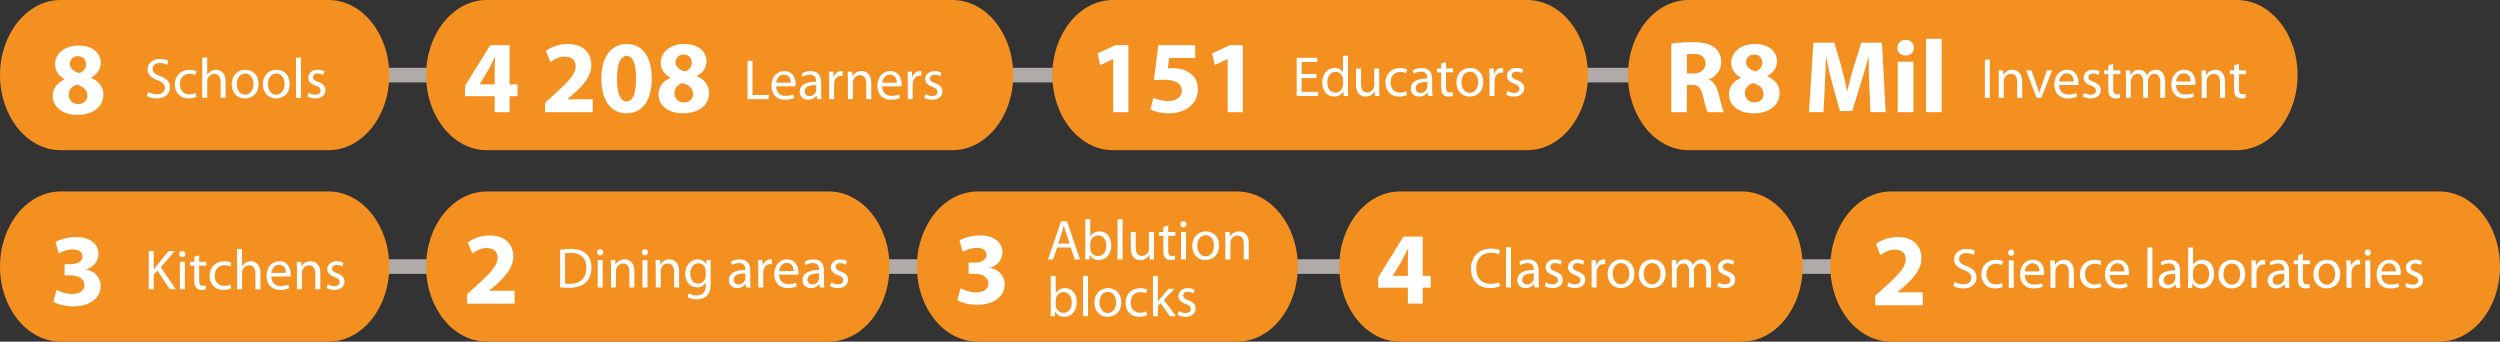 <!-- Generator: Adobe Illustrator 25.0.1, SVG Export Plug-In  -->
<svg version="1.1" xmlns="http://www.w3.org/2000/svg" xmlns:xlink="http://www.w3.org/1999/xlink" x="0px" y="0px"
	 width="484.874px" height="66.265px" viewBox="0 0 484.874 66.265"
	 style="overflow:visible;enable-background:new 0 0 484.874 66.265;" xml:space="preserve">
<rect x="0" y="0" width="484.874" height="66.265" fill="#333333" stroke="none"/>
<style type="text/css">
	.st0{fill:none;stroke:#B0AAA8;stroke-width:2.835;}
	.st1{clip-path:url(#SVGID_10_);fill:#F39020;}
	.st2{fill:#FFFFFF;}
	.st3{clip-path:url(#SVGID_11_);fill:#F39020;}
	.st4{clip-path:url(#SVGID_12_);fill:#F39020;}
	.st5{clip-path:url(#SVGID_13_);fill:#F39020;}
	.st6{clip-path:url(#SVGID_14_);fill:#F39020;}
	.st7{clip-path:url(#SVGID_15_);fill:#F39020;}
	.st8{clip-path:url(#SVGID_16_);fill:#F39020;}
	.st9{clip-path:url(#SVGID_17_);fill:#F39020;}
	.st10{clip-path:url(#SVGID_18_);fill:#F39020;}
	.st11{clip-path:url(#SVGID_20_);fill:#F39020;}
	.st12{clip-path:url(#SVGID_22_);fill:#F39020;}
	.st13{clip-path:url(#SVGID_24_);fill:#F39020;}
	.st14{clip-path:url(#SVGID_26_);fill:#F39020;}
	.st15{clip-path:url(#SVGID_28_);fill:#F39020;}
	.st16{clip-path:url(#SVGID_30_);fill:#F39020;}
	.st17{clip-path:url(#SVGID_32_);fill:#F39020;}
	.st18{clip-path:url(#SVGID_34_);fill:#F39020;}
	.st19{clip-path:url(#SVGID_36_);fill:#F39020;}
</style>
<defs>
</defs>
<line class="st0" x1="7.937" y1="51.699" x2="362.835" y2="51.699"/>
<g>
	<defs>
		<rect id="SVGID_9_" width="484.874" height="66.265"/>
	</defs>
	<clipPath id="SVGID_10_">
		<use xlink:href="#SVGID_9_"  style="overflow:visible;"/>
	</clipPath>
	<path class="st1" d="M63.705,66.265H11.789C5.279,66.265,0,59.744,0,51.699c0-8.044,5.279-14.565,11.789-14.565h51.916
		c6.511,0,11.79,6.521,11.79,14.565C75.495,59.744,70.216,66.265,63.705,66.265"/>
</g>
<g>
	<path class="st2" d="M10.969,56.216c0.54,0.3,1.78,0.8,3.021,0.8c1.581,0,2.38-0.76,2.38-1.72c0-1.301-1.28-1.881-2.601-1.881
		h-1.24v-2.181h1.181c1.02,0,2.3-0.399,2.3-1.5c0-0.78-0.62-1.36-1.92-1.36c-1.06,0-2.181,0.46-2.701,0.78l-0.62-2.2
		c0.78-0.501,2.321-0.98,4.021-0.98c2.761,0,4.301,1.46,4.301,3.24c0,1.381-0.78,2.48-2.38,3.021v0.04
		c1.56,0.28,2.82,1.461,2.82,3.181c0,2.281-2.02,3.961-5.321,3.961c-1.681,0-3.101-0.439-3.861-0.899L10.969,56.216z"/>
</g>
<g>
	<path class="st2" d="M28.85,48.692h0.958v3.575h0.033c0.198-0.286,0.396-0.55,0.583-0.792l2.267-2.783h1.188l-2.684,3.146
		l2.893,4.269h-1.133l-2.442-3.642l-0.704,0.814v2.827H28.85V48.692z"/>
	<path class="st2" d="M35.967,49.286c0.011,0.33-0.231,0.595-0.616,0.595c-0.341,0-0.583-0.265-0.583-0.595
		c0-0.341,0.253-0.604,0.605-0.604C35.736,48.682,35.967,48.945,35.967,49.286z M34.889,56.107v-5.325h0.968v5.325H34.889z"/>
	<path class="st2" d="M38.629,49.507v1.275h1.386v0.737h-1.386v2.872c0,0.66,0.187,1.034,0.726,1.034
		c0.264,0,0.418-0.022,0.561-0.066l0.044,0.726c-0.187,0.077-0.484,0.144-0.858,0.144c-0.451,0-0.814-0.154-1.045-0.418
		c-0.275-0.286-0.374-0.759-0.374-1.387v-2.904h-0.825v-0.737h0.825v-0.979L38.629,49.507z"/>
	<path class="st2" d="M44.845,55.909c-0.253,0.132-0.814,0.319-1.529,0.319c-1.606,0-2.651-1.101-2.651-2.729
		c0-1.64,1.122-2.827,2.86-2.827c0.572,0,1.078,0.143,1.342,0.274l-0.22,0.748c-0.231-0.132-0.594-0.253-1.122-0.253
		c-1.221,0-1.881,0.902-1.881,2.014c0,1.232,0.792,1.991,1.849,1.991c0.55,0,0.913-0.143,1.188-0.264L44.845,55.909z"/>
	<path class="st2" d="M45.977,48.296h0.968v3.323h0.022c0.154-0.275,0.396-0.518,0.693-0.683c0.286-0.165,0.627-0.274,0.99-0.274
		c0.715,0,1.859,0.439,1.859,2.276v3.169h-0.968v-3.059c0-0.858-0.319-1.584-1.232-1.584c-0.627,0-1.122,0.44-1.298,0.968
		c-0.055,0.132-0.066,0.275-0.066,0.462v3.213h-0.968V48.296z"/>
	<path class="st2" d="M52.621,53.621c0.022,1.31,0.858,1.849,1.826,1.849c0.693,0,1.111-0.121,1.474-0.275l0.165,0.693
		c-0.341,0.153-0.924,0.341-1.771,0.341c-1.64,0-2.619-1.089-2.619-2.695s0.946-2.871,2.498-2.871c1.738,0,2.2,1.528,2.2,2.508
		c0,0.198-0.022,0.353-0.033,0.451H52.621z M55.459,52.928c0.011-0.616-0.253-1.573-1.342-1.573c-0.979,0-1.408,0.902-1.485,1.573
		H55.459z"/>
	<path class="st2" d="M57.593,52.224c0-0.55-0.011-1.001-0.044-1.441h0.858l0.055,0.881h0.022c0.264-0.507,0.88-1.001,1.76-1.001
		c0.737,0,1.881,0.439,1.881,2.266v3.18h-0.968v-3.069c0-0.858-0.319-1.573-1.232-1.573c-0.638,0-1.133,0.451-1.298,0.99
		c-0.044,0.121-0.066,0.286-0.066,0.451v3.201h-0.968V52.224z"/>
	<path class="st2" d="M63.565,55.117c0.286,0.188,0.792,0.385,1.276,0.385c0.704,0,1.034-0.352,1.034-0.792
		c0-0.462-0.275-0.715-0.99-0.979c-0.957-0.342-1.408-0.869-1.408-1.508c0-0.857,0.693-1.562,1.837-1.562
		c0.539,0,1.012,0.153,1.309,0.329l-0.242,0.704c-0.209-0.132-0.594-0.308-1.089-0.308c-0.572,0-0.891,0.33-0.891,0.727
		c0,0.439,0.319,0.638,1.012,0.901c0.924,0.353,1.397,0.814,1.397,1.606c0,0.936-0.726,1.606-1.991,1.606
		c-0.583,0-1.122-0.154-1.496-0.374L63.565,55.117z"/>
</g>
<g>
	<defs>
		<rect id="SVGID_8_" width="484.874" height="66.265"/>
	</defs>
	<clipPath id="SVGID_11_">
		<use xlink:href="#SVGID_8_"  style="overflow:visible;"/>
	</clipPath>
	<path class="st3" d="M160.725,66.265H94.43c-6.511,0-11.79-6.521-11.79-14.566c0-8.044,5.279-14.565,11.79-14.565h66.295
		c6.511,0,11.79,6.521,11.79,14.565C172.515,59.744,167.236,66.265,160.725,66.265"/>
</g>
<g>
	<path class="st2" d="M90.587,58.889v-1.841l1.66-1.5c2.861-2.561,4.241-4.021,4.261-5.541c0-1.061-0.62-1.9-2.12-1.9
		c-1.121,0-2.101,0.56-2.781,1.061l-0.86-2.161c0.96-0.74,2.5-1.34,4.241-1.34c2.96,0,4.561,1.72,4.561,4.081
		c0,2.18-1.561,3.921-3.461,5.601l-1.2,1v0.04h4.921v2.501H90.587z"/>
</g>
<g>
	<path class="st2" d="M108.633,48.436c0.583-0.088,1.276-0.153,2.036-0.153c1.375,0,2.354,0.318,3.003,0.924
		c0.66,0.605,1.045,1.463,1.045,2.662c0,1.21-0.374,2.2-1.067,2.883c-0.693,0.693-1.837,1.067-3.279,1.067
		c-0.682,0-1.254-0.033-1.738-0.089V48.436z M109.591,54.994c0.242,0.044,0.594,0.055,0.968,0.055c2.046,0,3.158-1.145,3.158-3.146
		c0.011-1.749-0.979-2.86-3.003-2.86c-0.495,0-0.869,0.044-1.122,0.099V54.994z"/>
	<path class="st2" d="M117.004,48.932c0.011,0.33-0.231,0.595-0.616,0.595c-0.341,0-0.583-0.265-0.583-0.595
		c0-0.341,0.253-0.604,0.605-0.604C116.773,48.327,117.004,48.591,117.004,48.932z M115.926,55.753v-5.325h0.968v5.325H115.926z"/>
	<path class="st2" d="M118.5,51.869c0-0.55-0.011-1.001-0.044-1.441h0.858l0.055,0.881h0.022c0.264-0.507,0.88-1.001,1.76-1.001
		c0.737,0,1.881,0.439,1.881,2.266v3.18h-0.968v-3.069c0-0.858-0.319-1.573-1.232-1.573c-0.638,0-1.133,0.451-1.298,0.99
		c-0.044,0.121-0.066,0.286-0.066,0.451v3.201H118.5V51.869z"/>
	<path class="st2" d="M125.683,48.932c0.011,0.33-0.231,0.595-0.616,0.595c-0.341,0-0.583-0.265-0.583-0.595
		c0-0.341,0.253-0.604,0.605-0.604C125.452,48.327,125.683,48.591,125.683,48.932z M124.605,55.753v-5.325h0.968v5.325H124.605z"/>
	<path class="st2" d="M127.179,51.869c0-0.55-0.011-1.001-0.044-1.441h0.858l0.055,0.881h0.022c0.264-0.507,0.88-1.001,1.76-1.001
		c0.737,0,1.881,0.439,1.881,2.266v3.18h-0.968v-3.069c0-0.858-0.319-1.573-1.232-1.573c-0.638,0-1.133,0.451-1.298,0.99
		c-0.044,0.121-0.066,0.286-0.066,0.451v3.201h-0.968V51.869z"/>
	<path class="st2" d="M137.827,54.982c0,1.222-0.242,1.97-0.759,2.432c-0.517,0.484-1.266,0.639-1.937,0.639
		c-0.638,0-1.342-0.154-1.771-0.44l0.242-0.737c0.352,0.22,0.902,0.418,1.563,0.418c0.99,0,1.716-0.517,1.716-1.859V54.84h-0.022
		c-0.297,0.495-0.869,0.891-1.694,0.891c-1.32,0-2.267-1.122-2.267-2.596c0-1.805,1.177-2.827,2.398-2.827
		c0.924,0,1.43,0.483,1.661,0.924h0.022l0.044-0.804h0.847c-0.022,0.386-0.044,0.814-0.044,1.464V54.982z M136.87,52.529
		c0-0.165-0.011-0.308-0.055-0.439c-0.176-0.562-0.649-1.023-1.353-1.023c-0.924,0-1.584,0.781-1.584,2.013
		c0,1.046,0.528,1.915,1.573,1.915c0.594,0,1.133-0.374,1.342-0.99c0.055-0.165,0.077-0.353,0.077-0.518V52.529z"/>
	<path class="st2" d="M145.505,54.476c0,0.462,0.022,0.913,0.088,1.276h-0.88l-0.077-0.671h-0.033
		c-0.297,0.418-0.869,0.792-1.628,0.792c-1.078,0-1.628-0.759-1.628-1.529c0-1.287,1.144-1.991,3.201-1.98v-0.109
		c0-0.44-0.121-1.232-1.21-1.232c-0.495,0-1.012,0.154-1.386,0.396l-0.22-0.638c0.44-0.286,1.078-0.473,1.75-0.473
		c1.628,0,2.024,1.11,2.024,2.178V54.476z M144.57,53.035c-1.056-0.021-2.255,0.165-2.255,1.199c0,0.627,0.418,0.925,0.913,0.925
		c0.693,0,1.133-0.44,1.288-0.892c0.033-0.099,0.055-0.209,0.055-0.308V53.035z"/>
	<path class="st2" d="M147.067,52.09c0-0.628-0.011-1.167-0.044-1.662h0.847l0.033,1.046h0.044c0.242-0.716,0.825-1.166,1.474-1.166
		c0.11,0,0.188,0.011,0.275,0.032v0.913c-0.099-0.021-0.198-0.032-0.33-0.032c-0.682,0-1.166,0.517-1.298,1.243
		c-0.022,0.132-0.044,0.285-0.044,0.45v2.839h-0.957V52.09z"/>
	<path class="st2" d="M151.093,53.267c0.022,1.31,0.858,1.849,1.826,1.849c0.693,0,1.111-0.121,1.474-0.275l0.165,0.693
		c-0.341,0.153-0.924,0.341-1.771,0.341c-1.64,0-2.619-1.089-2.619-2.695s0.946-2.871,2.498-2.871c1.738,0,2.2,1.528,2.2,2.508
		c0,0.198-0.022,0.353-0.033,0.451H151.093z M153.931,52.573c0.011-0.616-0.253-1.573-1.342-1.573c-0.979,0-1.408,0.902-1.485,1.573
		H153.931z"/>
	<path class="st2" d="M159.805,54.476c0,0.462,0.022,0.913,0.088,1.276h-0.88l-0.077-0.671h-0.033
		c-0.297,0.418-0.869,0.792-1.628,0.792c-1.078,0-1.628-0.759-1.628-1.529c0-1.287,1.144-1.991,3.201-1.98v-0.109
		c0-0.44-0.121-1.232-1.21-1.232c-0.495,0-1.012,0.154-1.386,0.396l-0.22-0.638c0.44-0.286,1.078-0.473,1.75-0.473
		c1.628,0,2.024,1.11,2.024,2.178V54.476z M158.87,53.035c-1.056-0.021-2.255,0.165-2.255,1.199c0,0.627,0.418,0.925,0.913,0.925
		c0.693,0,1.133-0.44,1.288-0.892c0.033-0.099,0.055-0.209,0.055-0.308V53.035z"/>
	<path class="st2" d="M161.234,54.763c0.286,0.188,0.792,0.385,1.276,0.385c0.704,0,1.034-0.352,1.034-0.792
		c0-0.462-0.275-0.715-0.99-0.979c-0.957-0.342-1.408-0.869-1.408-1.508c0-0.857,0.693-1.562,1.837-1.562
		c0.539,0,1.012,0.153,1.309,0.329l-0.242,0.704c-0.209-0.132-0.594-0.308-1.089-0.308c-0.572,0-0.891,0.33-0.891,0.727
		c0,0.439,0.319,0.638,1.012,0.901c0.924,0.353,1.397,0.814,1.397,1.606c0,0.936-0.726,1.606-1.991,1.606
		c-0.583,0-1.122-0.154-1.496-0.374L161.234,54.763z"/>
</g>
<g>
	<defs>
		<rect id="SVGID_7_" width="484.874" height="66.265"/>
	</defs>
	<clipPath id="SVGID_12_">
		<use xlink:href="#SVGID_7_"  style="overflow:visible;"/>
	</clipPath>
	<path class="st4" d="M337.831,66.265h-66.295c-6.511,0-11.79-6.521-11.79-14.566c0-8.044,5.279-14.565,11.79-14.565h66.295
		c6.511,0,11.79,6.521,11.79,14.565C349.621,59.744,344.342,66.265,337.831,66.265"/>
</g>
<g>
	<path class="st2" d="M273.055,58.889v-3.101h-5.762v-1.98l4.901-7.922h3.741v7.622h1.54v2.28h-1.54v3.101H273.055z M273.055,53.508
		v-2.881c0-0.78,0.04-1.58,0.08-2.421h-0.061c-0.42,0.841-0.78,1.601-1.22,2.421l-1.721,2.841l-0.02,0.04H273.055z"/>
</g>
<g>
	<path class="st2" d="M290.922,55.511c-0.352,0.176-1.056,0.363-1.958,0.363c-2.091,0-3.664-1.331-3.664-3.763
		c0-2.321,1.573-3.895,3.873-3.895c0.924,0,1.507,0.198,1.76,0.33l-0.23,0.781c-0.363-0.176-0.881-0.309-1.496-0.309
		c-1.738,0-2.894,1.111-2.894,3.059c0,1.815,1.045,2.981,2.85,2.981c0.583,0,1.177-0.121,1.562-0.308L290.922,55.511z"/>
	<path class="st2" d="M292.087,47.941h0.969v7.812h-0.969V47.941z"/>
	<path class="st2" d="M298.423,54.476c0,0.462,0.022,0.913,0.089,1.276h-0.881l-0.077-0.671h-0.032
		c-0.298,0.418-0.869,0.792-1.629,0.792c-1.078,0-1.628-0.759-1.628-1.529c0-1.287,1.145-1.991,3.201-1.98v-0.109
		c0-0.44-0.121-1.232-1.21-1.232c-0.495,0-1.012,0.154-1.386,0.396l-0.221-0.638c0.44-0.286,1.078-0.473,1.75-0.473
		c1.628,0,2.023,1.11,2.023,2.178V54.476z M297.488,53.035c-1.057-0.021-2.256,0.165-2.256,1.199c0,0.627,0.419,0.925,0.913,0.925
		c0.693,0,1.134-0.44,1.288-0.892c0.032-0.099,0.055-0.209,0.055-0.308V53.035z"/>
	<path class="st2" d="M299.852,54.763c0.286,0.188,0.793,0.385,1.276,0.385c0.704,0,1.034-0.352,1.034-0.792
		c0-0.462-0.274-0.715-0.99-0.979c-0.957-0.342-1.408-0.869-1.408-1.508c0-0.857,0.693-1.562,1.838-1.562
		c0.539,0,1.012,0.153,1.309,0.329l-0.242,0.704c-0.209-0.132-0.594-0.308-1.089-0.308c-0.572,0-0.891,0.33-0.891,0.727
		c0,0.439,0.318,0.638,1.012,0.901c0.924,0.353,1.397,0.814,1.397,1.606c0,0.936-0.727,1.606-1.991,1.606
		c-0.583,0-1.122-0.154-1.496-0.374L299.852,54.763z"/>
	<path class="st2" d="M304.209,54.763c0.286,0.188,0.792,0.385,1.276,0.385c0.704,0,1.033-0.352,1.033-0.792
		c0-0.462-0.274-0.715-0.989-0.979c-0.957-0.342-1.408-0.869-1.408-1.508c0-0.857,0.693-1.562,1.837-1.562
		c0.539,0,1.012,0.153,1.31,0.329l-0.242,0.704c-0.209-0.132-0.595-0.308-1.089-0.308c-0.572,0-0.892,0.33-0.892,0.727
		c0,0.439,0.319,0.638,1.012,0.901c0.925,0.353,1.397,0.814,1.397,1.606c0,0.936-0.726,1.606-1.991,1.606
		c-0.583,0-1.122-0.154-1.496-0.374L304.209,54.763z"/>
	<path class="st2" d="M308.696,52.09c0-0.628-0.011-1.167-0.044-1.662h0.848l0.033,1.046h0.044c0.241-0.716,0.825-1.166,1.474-1.166
		c0.11,0,0.188,0.011,0.275,0.032v0.913c-0.1-0.021-0.198-0.032-0.33-0.032c-0.683,0-1.166,0.517-1.298,1.243
		c-0.022,0.132-0.044,0.285-0.044,0.45v2.839h-0.958V52.09z"/>
	<path class="st2" d="M317.003,53.047c0,1.969-1.364,2.827-2.651,2.827c-1.441,0-2.553-1.057-2.553-2.739
		c0-1.782,1.166-2.827,2.641-2.827C315.969,50.308,317.003,51.418,317.003,53.047z M312.778,53.101c0,1.166,0.671,2.046,1.617,2.046
		c0.924,0,1.617-0.869,1.617-2.068c0-0.901-0.451-2.046-1.596-2.046C313.273,51.033,312.778,52.09,312.778,53.101z"/>
	<path class="st2" d="M323.041,53.047c0,1.969-1.364,2.827-2.651,2.827c-1.441,0-2.553-1.057-2.553-2.739
		c0-1.782,1.166-2.827,2.641-2.827C322.007,50.308,323.041,51.418,323.041,53.047z M318.816,53.101c0,1.166,0.671,2.046,1.617,2.046
		c0.924,0,1.617-0.869,1.617-2.068c0-0.901-0.451-2.046-1.596-2.046C319.311,51.033,318.816,52.09,318.816,53.101z"/>
	<path class="st2" d="M324.261,51.869c0-0.55-0.011-1.001-0.044-1.441h0.848l0.044,0.858h0.033c0.297-0.506,0.792-0.979,1.672-0.979
		c0.727,0,1.276,0.439,1.507,1.066h0.022c0.165-0.297,0.374-0.527,0.594-0.692c0.319-0.242,0.671-0.374,1.178-0.374
		c0.704,0,1.749,0.462,1.749,2.31v3.136h-0.946v-3.015c0-1.022-0.374-1.639-1.155-1.639c-0.55,0-0.979,0.406-1.144,0.88
		c-0.044,0.132-0.077,0.308-0.077,0.484v3.289h-0.946v-3.19c0-0.847-0.374-1.463-1.111-1.463c-0.605,0-1.045,0.483-1.199,0.968
		c-0.055,0.143-0.077,0.308-0.077,0.473v3.213h-0.946V51.869z"/>
	<path class="st2" d="M333.303,54.763c0.286,0.188,0.792,0.385,1.276,0.385c0.704,0,1.034-0.352,1.034-0.792
		c0-0.462-0.275-0.715-0.99-0.979c-0.957-0.342-1.408-0.869-1.408-1.508c0-0.857,0.693-1.562,1.837-1.562
		c0.539,0,1.013,0.153,1.31,0.329l-0.242,0.704c-0.209-0.132-0.594-0.308-1.089-0.308c-0.572,0-0.892,0.33-0.892,0.727
		c0,0.439,0.319,0.638,1.013,0.901c0.924,0.353,1.397,0.814,1.397,1.606c0,0.936-0.727,1.606-1.992,1.606
		c-0.583,0-1.122-0.154-1.496-0.374L333.303,54.763z"/>
</g>
<g>
	<defs>
		<rect id="SVGID_6_" width="484.874" height="66.265"/>
	</defs>
	<clipPath id="SVGID_13_">
		<use xlink:href="#SVGID_6_"  style="overflow:visible;"/>
	</clipPath>
	<path class="st5" d="M239.918,66.265h-50.295c-6.511,0-11.79-6.521-11.79-14.566c0-8.044,5.279-14.565,11.79-14.565h50.295
		c6.511,0,11.79,6.521,11.79,14.565C251.708,59.744,246.429,66.265,239.918,66.265"/>
</g>
<g>
	<path class="st2" d="M186.3,55.908c0.54,0.3,1.78,0.8,3.021,0.8c1.581,0,2.38-0.76,2.38-1.72c0-1.301-1.28-1.881-2.601-1.881h-1.24
		v-2.181h1.181c1.02,0,2.3-0.399,2.3-1.5c0-0.78-0.62-1.36-1.92-1.36c-1.06,0-2.181,0.46-2.701,0.78l-0.62-2.2
		c0.78-0.501,2.321-0.98,4.021-0.98c2.761,0,4.301,1.46,4.301,3.24c0,1.381-0.78,2.48-2.38,3.021v0.04
		c1.56,0.28,2.82,1.461,2.82,3.181c0,2.281-2.02,3.961-5.321,3.961c-1.681,0-3.101-0.439-3.861-0.899L186.3,55.908z"/>
</g>
<g>
	<path class="st2" d="M205.026,47.992l-0.77,2.332h-0.99l2.52-7.415h1.155l2.53,7.415h-1.023l-0.792-2.332H205.026z M207.457,47.244
		l-0.726-2.135c-0.165-0.484-0.275-0.924-0.385-1.354h-0.022c-0.11,0.44-0.231,0.892-0.374,1.343l-0.726,2.146H207.457z"/>
	<path class="st2" d="M210.493,42.513h0.957v3.345h0.022c0.341-0.594,0.957-0.979,1.815-0.979c1.32,0,2.255,1.1,2.244,2.717
		c0,1.903-1.199,2.85-2.387,2.85c-0.77,0-1.386-0.297-1.782-1.001h-0.033l-0.044,0.88h-0.836c0.022-0.363,0.044-0.902,0.044-1.375
		V42.513z M211.45,48.189c0,0.121,0.022,0.242,0.044,0.353c0.187,0.671,0.748,1.133,1.452,1.133c1.012,0,1.617-0.825,1.617-2.046
		c0-1.067-0.55-1.98-1.584-1.98c-0.66,0-1.276,0.451-1.474,1.188c-0.022,0.109-0.055,0.242-0.055,0.396V48.189z"/>
	<path class="st2" d="M216.752,42.513h0.968v7.812h-0.968V42.513z"/>
	<path class="st2" d="M223.803,48.872c0,0.55,0.011,1.034,0.044,1.452h-0.858l-0.055-0.869h-0.022
		c-0.253,0.429-0.814,0.99-1.76,0.99c-0.836,0-1.837-0.462-1.837-2.332v-3.114h0.968v2.949c0,1.012,0.308,1.694,1.188,1.694
		c0.649,0,1.1-0.451,1.276-0.881c0.055-0.143,0.088-0.318,0.088-0.495v-3.268h0.968V48.872z"/>
	<path class="st2" d="M226.575,43.724v1.275h1.386v0.737h-1.386v2.872c0,0.66,0.187,1.034,0.726,1.034
		c0.264,0,0.418-0.022,0.561-0.066l0.044,0.726c-0.187,0.077-0.484,0.144-0.858,0.144c-0.451,0-0.814-0.154-1.045-0.418
		c-0.275-0.286-0.374-0.759-0.374-1.387v-2.904h-0.825v-0.737h0.825V44.02L226.575,43.724z"/>
	<path class="st2" d="M230.128,43.503c0.011,0.33-0.231,0.595-0.616,0.595c-0.341,0-0.583-0.265-0.583-0.595
		c0-0.341,0.253-0.604,0.605-0.604C229.897,42.898,230.128,43.162,230.128,43.503z M229.05,50.324v-5.325h0.968v5.325H229.05z"/>
	<path class="st2" d="M236.442,47.618c0,1.969-1.364,2.827-2.652,2.827c-1.441,0-2.552-1.057-2.552-2.739
		c0-1.782,1.166-2.827,2.641-2.827C235.408,44.879,236.442,45.989,236.442,47.618z M232.217,47.673c0,1.166,0.671,2.046,1.618,2.046
		c0.924,0,1.617-0.869,1.617-2.068c0-0.901-0.451-2.046-1.595-2.046C232.712,45.604,232.217,46.661,232.217,47.673z"/>
	<path class="st2" d="M237.663,46.44c0-0.55-0.012-1.001-0.044-1.441h0.857l0.056,0.881h0.021c0.265-0.507,0.88-1.001,1.761-1.001
		c0.736,0,1.881,0.439,1.881,2.266v3.18h-0.968v-3.069c0-0.858-0.319-1.573-1.232-1.573c-0.638,0-1.133,0.451-1.298,0.99
		c-0.044,0.121-0.066,0.286-0.066,0.451v3.201h-0.968V46.44z"/>
</g>
<g>
	<path class="st2" d="M203.794,53.513h0.957v3.345h0.022c0.341-0.594,0.957-0.979,1.815-0.979c1.32,0,2.255,1.1,2.244,2.717
		c0,1.903-1.199,2.85-2.387,2.85c-0.77,0-1.386-0.297-1.782-1.001h-0.033l-0.044,0.88h-0.836c0.022-0.363,0.044-0.902,0.044-1.375
		V53.513z M204.751,59.189c0,0.121,0.022,0.242,0.044,0.353c0.187,0.671,0.748,1.133,1.452,1.133c1.012,0,1.617-0.825,1.617-2.046
		c0-1.067-0.55-1.98-1.584-1.98c-0.66,0-1.276,0.451-1.474,1.188c-0.022,0.109-0.055,0.242-0.055,0.396V59.189z"/>
	<path class="st2" d="M210.053,53.513h0.968v7.812h-0.968V53.513z"/>
	<path class="st2" d="M217.467,58.618c0,1.969-1.364,2.827-2.651,2.827c-1.441,0-2.552-1.057-2.552-2.739
		c0-1.782,1.166-2.827,2.641-2.827C216.433,55.879,217.467,56.989,217.467,58.618z M213.243,58.673c0,1.166,0.671,2.046,1.618,2.046
		c0.924,0,1.617-0.869,1.617-2.068c0-0.901-0.451-2.046-1.595-2.046C213.738,56.604,213.243,57.661,213.243,58.673z"/>
	<path class="st2" d="M222.483,61.126c-0.253,0.132-0.814,0.319-1.529,0.319c-1.606,0-2.651-1.101-2.651-2.729
		c0-1.64,1.122-2.827,2.86-2.827c0.572,0,1.078,0.143,1.342,0.274l-0.22,0.748c-0.231-0.132-0.594-0.253-1.123-0.253
		c-1.221,0-1.881,0.902-1.881,2.014c0,1.232,0.792,1.991,1.849,1.991c0.55,0,0.913-0.143,1.188-0.264L222.483,61.126z"/>
	<path class="st2" d="M224.573,58.441h0.022c0.132-0.187,0.319-0.418,0.473-0.604l1.562-1.838h1.167l-2.058,2.189l2.343,3.136
		h-1.177l-1.837-2.553l-0.495,0.551v2.002h-0.957v-7.812h0.957V58.441z"/>
	<path class="st2" d="M228.642,60.334c0.286,0.188,0.792,0.385,1.276,0.385c0.704,0,1.034-0.352,1.034-0.792
		c0-0.462-0.275-0.715-0.99-0.979c-0.957-0.342-1.408-0.869-1.408-1.508c0-0.857,0.693-1.562,1.837-1.562
		c0.539,0,1.012,0.153,1.309,0.329l-0.242,0.704c-0.209-0.132-0.594-0.308-1.089-0.308c-0.572,0-0.891,0.33-0.891,0.727
		c0,0.439,0.319,0.638,1.012,0.901c0.924,0.353,1.397,0.814,1.397,1.606c0,0.936-0.726,1.606-1.991,1.606
		c-0.583,0-1.122-0.154-1.496-0.374L228.642,60.334z"/>
</g>
<line class="st0" x1="7.937" y1="14.566" x2="333.534" y2="14.566"/>
<g>
	<defs>
		<rect id="SVGID_5_" width="484.874" height="66.265"/>
	</defs>
	<clipPath id="SVGID_14_">
		<use xlink:href="#SVGID_5_"  style="overflow:visible;"/>
	</clipPath>
	<path class="st6" d="M63.705,29.131H11.789C5.279,29.131,0,22.61,0,14.565C0,6.521,5.279,0,11.789,0h51.916
		c6.511,0,11.79,6.521,11.79,14.565C75.495,22.61,70.216,29.131,63.705,29.131"/>
</g>
<g>
	<path class="st2" d="M15.25,8.84c3.041,0,4.301,1.76,4.301,3.341c0,1.12-0.6,2.22-1.9,2.86v0.06c1.28,0.48,2.401,1.561,2.401,3.221
		c0,2.361-1.98,3.961-5.001,3.961c-3.3,0-4.821-1.86-4.821-3.62c0-1.561,0.9-2.641,2.32-3.261v-0.04
		c-1.26-0.66-1.88-1.721-1.88-2.861c0-2.2,1.98-3.66,4.561-3.66H15.25z M15.17,20.182c1.061,0,1.78-0.699,1.78-1.62
		c0-1.14-0.86-1.82-2.04-2.141c-1,0.28-1.581,1.001-1.581,1.94c-0.02,0.94,0.7,1.82,1.82,1.82H15.17z M15.11,10.901
		c-1.04,0-1.56,0.7-1.56,1.5c0,0.88,0.78,1.44,1.82,1.761c0.7-0.2,1.32-0.841,1.32-1.641c0-0.82-0.46-1.62-1.561-1.62H15.11z"/>
</g>
<g>
	<path class="st2" d="M28.718,17.808c0.429,0.264,1.056,0.484,1.716,0.484c0.979,0,1.551-0.518,1.551-1.266
		c0-0.693-0.396-1.089-1.397-1.475c-1.21-0.429-1.958-1.056-1.958-2.101c0-1.155,0.957-2.014,2.398-2.014
		c0.759,0,1.309,0.176,1.639,0.363l-0.264,0.781c-0.242-0.133-0.737-0.353-1.408-0.353c-1.012,0-1.397,0.605-1.397,1.111
		c0,0.693,0.451,1.034,1.474,1.431c1.254,0.483,1.892,1.089,1.892,2.178c0,1.145-0.847,2.146-2.596,2.146
		c-0.715,0-1.497-0.22-1.893-0.484L28.718,17.808z"/>
	<path class="st2" d="M38.091,18.776c-0.253,0.132-0.814,0.319-1.529,0.319c-1.606,0-2.651-1.101-2.651-2.729
		c0-1.64,1.122-2.827,2.86-2.827c0.572,0,1.078,0.143,1.342,0.274l-0.22,0.748c-0.231-0.132-0.594-0.253-1.122-0.253
		c-1.221,0-1.881,0.902-1.881,2.014c0,1.232,0.792,1.991,1.849,1.991c0.55,0,0.913-0.143,1.188-0.264L38.091,18.776z"/>
	<path class="st2" d="M39.223,11.163h0.968v3.323h0.022c0.154-0.275,0.396-0.518,0.693-0.683c0.286-0.165,0.627-0.274,0.99-0.274
		c0.715,0,1.859,0.439,1.859,2.277v3.168h-0.968v-3.059c0-0.858-0.319-1.584-1.232-1.584c-0.627,0-1.122,0.44-1.298,0.968
		c-0.055,0.132-0.066,0.275-0.066,0.462v3.213h-0.968V11.163z"/>
	<path class="st2" d="M50.146,16.268c0,1.969-1.364,2.827-2.651,2.827c-1.441,0-2.552-1.057-2.552-2.739
		c0-1.782,1.167-2.827,2.641-2.827C49.113,13.529,50.146,14.639,50.146,16.268z M45.922,16.323c0,1.166,0.671,2.046,1.618,2.046
		c0.924,0,1.617-0.869,1.617-2.068c0-0.901-0.451-2.046-1.595-2.046C46.417,14.254,45.922,15.311,45.922,16.323z"/>
	<path class="st2" d="M56.185,16.268c0,1.969-1.364,2.827-2.651,2.827c-1.441,0-2.552-1.057-2.552-2.739
		c0-1.782,1.167-2.827,2.641-2.827C55.152,13.529,56.185,14.639,56.185,16.268z M51.961,16.323c0,1.166,0.671,2.046,1.618,2.046
		c0.924,0,1.617-0.869,1.617-2.068c0-0.901-0.451-2.046-1.595-2.046C52.456,14.254,51.961,15.311,51.961,16.323z"/>
	<path class="st2" d="M57.406,11.163h0.968v7.812h-0.968V11.163z"/>
	<path class="st2" d="M59.869,17.984c0.286,0.188,0.792,0.385,1.276,0.385c0.704,0,1.034-0.352,1.034-0.792
		c0-0.462-0.275-0.715-0.99-0.979c-0.957-0.342-1.408-0.869-1.408-1.508c0-0.857,0.693-1.562,1.837-1.562
		c0.539,0,1.012,0.153,1.309,0.329l-0.242,0.704c-0.209-0.132-0.594-0.308-1.089-0.308c-0.572,0-0.891,0.33-0.891,0.727
		c0,0.439,0.319,0.638,1.012,0.901c0.924,0.353,1.397,0.814,1.397,1.606c0,0.936-0.726,1.606-1.991,1.606
		c-0.583,0-1.122-0.154-1.496-0.374L59.869,17.984z"/>
</g>
<g>
	<defs>
		<rect id="SVGID_4_" width="484.874" height="66.265"/>
	</defs>
	<clipPath id="SVGID_15_">
		<use xlink:href="#SVGID_4_"  style="overflow:visible;"/>
	</clipPath>
	<path class="st7" d="M184.725,29.131H94.43c-6.511,0-11.79-6.521-11.79-14.566C82.64,6.521,87.919,0,94.43,0h90.295
		c6.511,0,11.79,6.521,11.79,14.565C196.515,22.61,191.236,29.131,184.725,29.131"/>
</g>
<g>
	<path class="st2" d="M95.948,21.755v-3.101h-5.761v-1.98l4.901-7.922h3.741v7.622h1.54v2.28h-1.54v3.101H95.948z M95.948,16.374
		v-2.881c0-0.78,0.04-1.58,0.08-2.421h-0.06c-0.42,0.841-0.78,1.601-1.22,2.421l-1.72,2.841l-0.02,0.04H95.948z"/>
	<path class="st2" d="M105.726,21.755v-1.841l1.66-1.5c2.861-2.561,4.241-4.021,4.261-5.541c0-1.061-0.62-1.9-2.12-1.9
		c-1.121,0-2.101,0.56-2.781,1.061l-0.86-2.161c0.96-0.74,2.5-1.34,4.241-1.34c2.96,0,4.561,1.72,4.561,4.081
		c0,2.18-1.561,3.921-3.461,5.601l-1.2,1v0.04h4.921v2.501H105.726z"/>
	<path class="st2" d="M121.487,21.975c-3.36,0-4.841-3.021-4.861-6.701c0-3.78,1.581-6.741,4.941-6.741
		c3.461,0,4.841,3.101,4.841,6.661c0,4.001-1.621,6.781-4.901,6.781H121.487z M121.547,19.675c1.18,0,1.82-1.48,1.82-4.441
		c0-2.881-0.62-4.4-1.84-4.4c-1.14,0-1.86,1.46-1.86,4.4c-0.02,3.001,0.7,4.441,1.86,4.441H121.547z"/>
	<path class="st2" d="M132.727,8.533c3.041,0,4.301,1.76,4.301,3.341c0,1.12-0.6,2.22-1.9,2.86v0.06
		c1.28,0.48,2.401,1.561,2.401,3.221c0,2.361-1.98,3.961-5.001,3.961c-3.3,0-4.821-1.86-4.821-3.62c0-1.561,0.9-2.641,2.32-3.261
		v-0.04c-1.26-0.66-1.88-1.721-1.88-2.861c0-2.2,1.98-3.66,4.561-3.66H132.727z M132.647,19.874c1.061,0,1.781-0.699,1.781-1.62
		c0-1.14-0.86-1.82-2.041-2.141c-1,0.28-1.581,1.001-1.581,1.94c-0.02,0.94,0.7,1.82,1.82,1.82H132.647z M132.587,10.593
		c-1.04,0-1.56,0.7-1.56,1.5c0,0.88,0.78,1.44,1.82,1.761c0.7-0.2,1.32-0.841,1.32-1.641c0-0.82-0.46-1.62-1.561-1.62H132.587z"/>
</g>
<g>
	<path class="st2" d="M144.988,11.813h0.958v6.612h3.168v0.803h-4.126V11.813z"/>
	<path class="st2" d="M150.543,16.742c0.022,1.31,0.858,1.849,1.826,1.849c0.693,0,1.111-0.121,1.474-0.275l0.165,0.693
		c-0.341,0.153-0.924,0.341-1.771,0.341c-1.64,0-2.619-1.089-2.619-2.695s0.946-2.871,2.498-2.871c1.738,0,2.2,1.528,2.2,2.508
		c0,0.198-0.022,0.353-0.033,0.451H150.543z M153.381,16.048c0.011-0.616-0.253-1.573-1.342-1.573c-0.979,0-1.408,0.902-1.485,1.573
		H153.381z"/>
	<path class="st2" d="M159.255,17.952c0,0.462,0.022,0.913,0.088,1.276h-0.88l-0.077-0.671h-0.033
		c-0.297,0.418-0.869,0.792-1.628,0.792c-1.078,0-1.628-0.759-1.628-1.529c0-1.287,1.144-1.991,3.201-1.98V15.73
		c0-0.44-0.121-1.232-1.21-1.232c-0.495,0-1.012,0.154-1.386,0.396l-0.22-0.638c0.44-0.286,1.078-0.473,1.75-0.473
		c1.628,0,2.024,1.11,2.024,2.178V17.952z M158.32,16.51c-1.056-0.021-2.255,0.165-2.255,1.199c0,0.627,0.418,0.925,0.913,0.925
		c0.693,0,1.133-0.44,1.288-0.892c0.033-0.099,0.055-0.209,0.055-0.308V16.51z"/>
	<path class="st2" d="M160.817,15.565c0-0.628-0.011-1.167-0.044-1.662h0.847l0.033,1.046h0.044
		c0.242-0.716,0.825-1.166,1.474-1.166c0.11,0,0.188,0.011,0.275,0.032v0.913c-0.099-0.021-0.198-0.032-0.33-0.032
		c-0.682,0-1.166,0.517-1.298,1.243c-0.022,0.132-0.044,0.285-0.044,0.45v2.839h-0.957V15.565z"/>
	<path class="st2" d="M164.447,15.344c0-0.55-0.011-1.001-0.044-1.441h0.858l0.055,0.881h0.022c0.264-0.507,0.88-1.001,1.76-1.001
		c0.737,0,1.881,0.439,1.881,2.266v3.18h-0.968v-3.069c0-0.858-0.319-1.573-1.232-1.573c-0.638,0-1.133,0.451-1.298,0.99
		c-0.044,0.121-0.066,0.286-0.066,0.451v3.201h-0.968V15.344z"/>
	<path class="st2" d="M171.091,16.742c0.022,1.31,0.858,1.849,1.826,1.849c0.693,0,1.111-0.121,1.474-0.275l0.165,0.693
		c-0.341,0.153-0.924,0.341-1.771,0.341c-1.64,0-2.619-1.089-2.619-2.695s0.946-2.871,2.498-2.871c1.738,0,2.2,1.528,2.2,2.508
		c0,0.198-0.022,0.353-0.033,0.451H171.091z M173.929,16.048c0.011-0.616-0.253-1.573-1.342-1.573c-0.979,0-1.408,0.902-1.485,1.573
		H173.929z"/>
	<path class="st2" d="M176.062,15.565c0-0.628-0.011-1.167-0.044-1.662h0.847l0.033,1.046h0.044
		c0.242-0.716,0.825-1.166,1.474-1.166c0.11,0,0.187,0.011,0.275,0.032v0.913c-0.099-0.021-0.198-0.032-0.33-0.032
		c-0.682,0-1.167,0.517-1.298,1.243c-0.022,0.132-0.044,0.285-0.044,0.45v2.839h-0.957V15.565z"/>
	<path class="st2" d="M179.527,18.238c0.286,0.188,0.792,0.385,1.276,0.385c0.704,0,1.034-0.352,1.034-0.792
		c0-0.462-0.275-0.715-0.99-0.979c-0.957-0.342-1.408-0.869-1.408-1.508c0-0.857,0.693-1.562,1.837-1.562
		c0.539,0,1.012,0.153,1.309,0.329l-0.242,0.704c-0.209-0.132-0.594-0.308-1.089-0.308c-0.572,0-0.891,0.33-0.891,0.727
		c0,0.439,0.319,0.638,1.012,0.901c0.924,0.353,1.397,0.814,1.397,1.606c0,0.936-0.726,1.606-1.991,1.606
		c-0.583,0-1.122-0.154-1.496-0.374L179.527,18.238z"/>
</g>
<g>
	<defs>
		<rect id="SVGID_3_" width="484.874" height="66.265"/>
	</defs>
	<clipPath id="SVGID_16_">
		<use xlink:href="#SVGID_3_"  style="overflow:visible;"/>
	</clipPath>
	<path class="st8" d="M296.187,29.131h-80.295c-6.511,0-11.79-6.521-11.79-14.566c0-8.044,5.279-14.565,11.79-14.565h80.295
		c6.511,0,11.79,6.521,11.79,14.565C307.977,22.61,302.698,29.131,296.187,29.131"/>
</g>
<g>
	<path class="st2" d="M215.91,11.454h-0.04l-2.48,1.18l-0.5-2.28l3.461-1.601h2.5v13.003h-2.94V11.454z"/>
	<path class="st2" d="M231.811,11.253h-5.041l-0.28,2c0.28-0.02,0.521-0.04,0.84-0.04c1.24,0,2.521,0.28,3.421,0.94
		c0.98,0.66,1.58,1.74,1.58,3.261c0,2.421-2.08,4.561-5.581,4.561c-1.58,0-2.9-0.359-3.621-0.74l0.56-2.28
		c0.56,0.28,1.74,0.641,2.92,0.641c1.26,0,2.601-0.601,2.601-1.98c0-1.341-1.06-2.161-3.661-2.161c-0.72,0-1.22,0.04-1.74,0.12
		l0.84-6.821h7.162V11.253z"/>
	<path class="st2" d="M238.11,11.454h-0.04l-2.481,1.18l-0.5-2.28l3.461-1.601h2.501v13.003h-2.94V11.454z"/>
</g>
<g>
	<path class="st2" d="M255.33,15.143h-2.883v2.674h3.213v0.803h-4.17v-7.415h4.005v0.803h-3.048v2.344h2.883V15.143z"/>
	<path class="st2" d="M261.434,10.808v6.437c0,0.473,0.011,1.012,0.044,1.375h-0.869l-0.044-0.924h-0.021
		c-0.298,0.594-0.946,1.045-1.815,1.045c-1.287,0-2.277-1.089-2.277-2.706c-0.011-1.771,1.089-2.86,2.387-2.86
		c0.814,0,1.364,0.385,1.606,0.813h0.022v-3.18H261.434z M260.467,15.462c0-0.121-0.011-0.286-0.044-0.407
		c-0.144-0.616-0.671-1.122-1.397-1.122c-1.001,0-1.596,0.88-1.596,2.058c0,1.078,0.528,1.969,1.573,1.969
		c0.649,0,1.243-0.429,1.42-1.155c0.033-0.132,0.044-0.264,0.044-0.418V15.462z"/>
	<path class="st2" d="M267.496,17.167c0,0.55,0.011,1.034,0.044,1.452h-0.858l-0.055-0.869h-0.022
		c-0.253,0.429-0.813,0.99-1.76,0.99c-0.836,0-1.838-0.462-1.838-2.332v-3.114h0.969v2.949c0,1.012,0.308,1.694,1.188,1.694
		c0.649,0,1.101-0.451,1.276-0.881c0.056-0.143,0.088-0.318,0.088-0.495v-3.268h0.969V17.167z"/>
	<path class="st2" d="M272.896,18.421c-0.253,0.132-0.814,0.319-1.529,0.319c-1.606,0-2.651-1.101-2.651-2.729
		c0-1.64,1.122-2.827,2.86-2.827c0.572,0,1.078,0.143,1.342,0.274l-0.22,0.748c-0.231-0.132-0.594-0.253-1.122-0.253
		c-1.222,0-1.882,0.902-1.882,2.014c0,1.232,0.793,1.991,1.849,1.991c0.55,0,0.913-0.143,1.188-0.264L272.896,18.421z"/>
	<path class="st2" d="M277.769,17.343c0,0.462,0.021,0.913,0.088,1.276h-0.88l-0.077-0.671h-0.033
		c-0.297,0.418-0.869,0.792-1.628,0.792c-1.078,0-1.628-0.759-1.628-1.529c0-1.287,1.144-1.991,3.201-1.98v-0.109
		c0-0.44-0.121-1.232-1.21-1.232c-0.495,0-1.013,0.153-1.387,0.396l-0.22-0.638c0.439-0.286,1.078-0.473,1.749-0.473
		c1.628,0,2.024,1.11,2.024,2.178V17.343z M276.834,15.902c-1.056-0.021-2.255,0.165-2.255,1.199c0,0.627,0.418,0.925,0.913,0.925
		c0.693,0,1.133-0.44,1.287-0.892c0.033-0.099,0.055-0.209,0.055-0.308V15.902z"/>
	<path class="st2" d="M280.453,12.019v1.275h1.386v0.737h-1.386v2.872c0,0.66,0.187,1.034,0.726,1.034
		c0.265,0,0.418-0.022,0.562-0.066l0.044,0.726c-0.188,0.077-0.484,0.144-0.858,0.144c-0.451,0-0.813-0.154-1.045-0.418
		c-0.275-0.286-0.374-0.759-0.374-1.387v-2.904h-0.825v-0.737h0.825v-0.979L280.453,12.019z"/>
	<path class="st2" d="M287.681,15.913c0,1.969-1.364,2.827-2.651,2.827c-1.441,0-2.553-1.057-2.553-2.739
		c0-1.782,1.166-2.827,2.641-2.827C286.646,13.174,287.681,14.285,287.681,15.913z M283.456,15.968c0,1.166,0.671,2.046,1.617,2.046
		c0.924,0,1.617-0.869,1.617-2.068c0-0.901-0.451-2.046-1.595-2.046C283.951,13.9,283.456,14.956,283.456,15.968z"/>
	<path class="st2" d="M288.9,14.956c0-0.628-0.011-1.167-0.044-1.662h0.848l0.032,1.046h0.044c0.242-0.716,0.825-1.166,1.475-1.166
		c0.11,0,0.187,0.011,0.275,0.032v0.913c-0.1-0.021-0.198-0.032-0.33-0.032c-0.683,0-1.167,0.517-1.299,1.243
		c-0.021,0.132-0.044,0.285-0.044,0.45v2.839H288.9V14.956z"/>
	<path class="st2" d="M292.365,17.629c0.286,0.188,0.793,0.385,1.276,0.385c0.704,0,1.034-0.352,1.034-0.792
		c0-0.462-0.274-0.715-0.99-0.979c-0.957-0.342-1.408-0.869-1.408-1.508c0-0.857,0.693-1.562,1.838-1.562
		c0.539,0,1.012,0.153,1.309,0.329l-0.242,0.704c-0.209-0.132-0.594-0.308-1.089-0.308c-0.572,0-0.891,0.33-0.891,0.727
		c0,0.439,0.318,0.638,1.012,0.901c0.924,0.353,1.397,0.814,1.397,1.606c0,0.936-0.727,1.606-1.991,1.606
		c-0.583,0-1.122-0.154-1.496-0.374L292.365,17.629z"/>
</g>
<g>
	<defs>
		<rect id="SVGID_2_" width="484.874" height="66.265"/>
	</defs>
	<clipPath id="SVGID_17_">
		<use xlink:href="#SVGID_2_"  style="overflow:visible;"/>
	</clipPath>
	<path class="st9" d="M433.825,29.131H327.53c-6.511,0-11.79-6.521-11.79-14.566C315.74,6.521,321.019,0,327.53,0h106.295
		c6.511,0,11.79,6.521,11.79,14.565C445.615,22.61,440.336,29.131,433.825,29.131"/>
</g>
<g>
	<path class="st2" d="M324.147,8.472c0.98-0.18,2.421-0.3,4.061-0.3c2.001,0,3.401,0.3,4.361,1.08c0.82,0.641,1.26,1.581,1.26,2.821
		c0,1.7-1.22,2.88-2.38,3.3v0.061c0.94,0.38,1.46,1.26,1.8,2.5c0.421,1.541,0.82,3.301,1.081,3.821h-3.121
		c-0.2-0.4-0.54-1.48-0.92-3.141c-0.381-1.7-0.961-2.141-2.221-2.16h-0.9v5.301h-3.021V8.472z M327.168,14.253h1.2
		c1.521,0,2.421-0.76,2.421-1.94c0-1.22-0.841-1.86-2.24-1.86c-0.74,0-1.161,0.04-1.381,0.101V14.253z"/>
	<path class="st2" d="M340.348,8.533c3.041,0,4.301,1.76,4.301,3.341c0,1.12-0.6,2.22-1.9,2.86v0.06c1.28,0.48,2.4,1.561,2.4,3.221
		c0,2.361-1.98,3.961-5.001,3.961c-3.301,0-4.821-1.86-4.821-3.62c0-1.561,0.9-2.641,2.321-3.261v-0.04
		c-1.261-0.66-1.881-1.721-1.881-2.861c0-2.2,1.98-3.66,4.562-3.66H340.348z M340.267,19.874c1.061,0,1.78-0.699,1.78-1.62
		c0-1.14-0.86-1.82-2.04-2.141c-1,0.28-1.58,1.001-1.58,1.94c-0.021,0.94,0.7,1.82,1.82,1.82H340.267z M340.208,10.593
		c-1.04,0-1.561,0.7-1.561,1.5c0,0.88,0.78,1.44,1.82,1.761c0.7-0.2,1.32-0.841,1.32-1.641c0-0.82-0.46-1.62-1.561-1.62H340.208z"/>
	<path class="st2" d="M362.549,16.594c-0.06-1.62-0.12-3.561-0.12-5.541h-0.04c-0.439,1.721-1,3.641-1.521,5.221l-1.64,5.262h-2.381
		l-1.44-5.222c-0.44-1.58-0.88-3.48-1.22-5.261h-0.04c-0.061,1.82-0.141,3.9-0.221,5.581l-0.26,5.121h-2.82l0.86-13.482h4.061
		l1.32,4.501c0.439,1.56,0.84,3.24,1.14,4.82h0.08c0.36-1.561,0.82-3.341,1.28-4.841l1.421-4.48h4.001l0.72,13.482h-2.961
		L362.549,16.594z"/>
	<path class="st2" d="M369.567,10.773c-0.96,0-1.58-0.68-1.58-1.521c0-0.86,0.64-1.521,1.62-1.521s1.58,0.66,1.601,1.521
		c0,0.841-0.62,1.521-1.621,1.521H369.567z M368.067,21.755v-9.782h3.04v9.782H368.067z"/>
	<path class="st2" d="M373.547,7.533h3.04v14.223h-3.04V7.533z"/>
</g>
<g>
	<path class="st2" d="M385.919,11.559v7.415h-0.957v-7.415H385.919z"/>
	<path class="st2" d="M387.668,15.09c0-0.55-0.011-1.001-0.044-1.441h0.858l0.055,0.881h0.022c0.264-0.507,0.88-1.001,1.76-1.001
		c0.737,0,1.882,0.439,1.882,2.266v3.18h-0.969v-3.069c0-0.858-0.318-1.573-1.231-1.573c-0.639,0-1.134,0.451-1.299,0.99
		c-0.044,0.121-0.065,0.286-0.065,0.451v3.201h-0.969V15.09z"/>
	<path class="st2" d="M394.004,13.649l1.046,2.993c0.176,0.483,0.318,0.924,0.429,1.364h0.033c0.121-0.44,0.274-0.881,0.451-1.364
		l1.034-2.993h1.012l-2.09,5.325h-0.925l-2.024-5.325H394.004z"/>
	<path class="st2" d="M399.36,16.488c0.022,1.31,0.858,1.849,1.827,1.849c0.692,0,1.11-0.121,1.474-0.275l0.165,0.693
		c-0.341,0.153-0.924,0.341-1.771,0.341c-1.639,0-2.618-1.089-2.618-2.695s0.946-2.871,2.497-2.871c1.738,0,2.201,1.528,2.201,2.508
		c0,0.198-0.022,0.353-0.033,0.451H399.36z M402.199,15.794c0.011-0.616-0.253-1.573-1.342-1.573c-0.979,0-1.408,0.902-1.485,1.573
		H402.199z"/>
	<path class="st2" d="M404.2,17.984c0.286,0.188,0.792,0.385,1.276,0.385c0.704,0,1.034-0.352,1.034-0.792
		c0-0.462-0.275-0.715-0.99-0.979c-0.957-0.342-1.408-0.869-1.408-1.508c0-0.857,0.693-1.562,1.837-1.562
		c0.539,0,1.013,0.153,1.31,0.329l-0.242,0.704c-0.209-0.132-0.594-0.308-1.089-0.308c-0.572,0-0.892,0.33-0.892,0.727
		c0,0.439,0.319,0.638,1.013,0.901c0.924,0.353,1.397,0.814,1.397,1.606c0,0.936-0.727,1.606-1.992,1.606
		c-0.583,0-1.122-0.154-1.496-0.374L404.2,17.984z"/>
	<path class="st2" d="M409.855,12.373v1.275h1.386v0.737h-1.386v2.872c0,0.659,0.187,1.034,0.726,1.034
		c0.264,0,0.418-0.022,0.562-0.066l0.044,0.726c-0.188,0.077-0.484,0.144-0.858,0.144c-0.451,0-0.814-0.154-1.045-0.418
		c-0.275-0.286-0.374-0.76-0.374-1.387v-2.904h-0.825v-0.737h0.825V12.67L409.855,12.373z"/>
	<path class="st2" d="M412.329,15.09c0-0.55-0.011-1.001-0.044-1.441h0.848l0.044,0.858h0.033c0.297-0.506,0.792-0.979,1.672-0.979
		c0.727,0,1.276,0.439,1.507,1.066h0.022c0.165-0.297,0.374-0.527,0.594-0.692c0.319-0.242,0.671-0.374,1.178-0.374
		c0.704,0,1.749,0.462,1.749,2.31v3.136h-0.946v-3.015c0-1.022-0.374-1.639-1.155-1.639c-0.55,0-0.979,0.406-1.144,0.88
		c-0.044,0.132-0.077,0.308-0.077,0.484v3.289h-0.946v-3.19c0-0.847-0.374-1.463-1.111-1.463c-0.605,0-1.045,0.483-1.199,0.968
		c-0.055,0.143-0.077,0.308-0.077,0.473v3.213h-0.946V15.09z"/>
	<path class="st2" d="M422.042,16.488c0.022,1.31,0.858,1.849,1.827,1.849c0.692,0,1.11-0.121,1.474-0.275l0.165,0.693
		c-0.341,0.153-0.924,0.341-1.771,0.341c-1.639,0-2.618-1.089-2.618-2.695s0.946-2.871,2.497-2.871c1.738,0,2.201,1.528,2.201,2.508
		c0,0.198-0.022,0.353-0.033,0.451H422.042z M424.881,15.794c0.011-0.616-0.253-1.573-1.342-1.573c-0.979,0-1.408,0.902-1.485,1.573
		H424.881z"/>
	<path class="st2" d="M427.014,15.09c0-0.55-0.011-1.001-0.044-1.441h0.858l0.055,0.881h0.022c0.264-0.507,0.88-1.001,1.76-1.001
		c0.737,0,1.882,0.439,1.882,2.266v3.18h-0.969v-3.069c0-0.858-0.318-1.573-1.231-1.573c-0.639,0-1.134,0.451-1.299,0.99
		c-0.044,0.121-0.065,0.286-0.065,0.451v3.201h-0.969V15.09z"/>
	<path class="st2" d="M434.242,12.373v1.275h1.386v0.737h-1.386v2.872c0,0.659,0.187,1.034,0.726,1.034
		c0.264,0,0.418-0.022,0.562-0.066l0.044,0.726c-0.188,0.077-0.484,0.144-0.858,0.144c-0.451,0-0.814-0.154-1.045-0.418
		c-0.275-0.286-0.374-0.76-0.374-1.387v-2.904h-0.825v-0.737h0.825V12.67L434.242,12.373z"/>
</g>
<g>
	<defs>
		<rect id="SVGID_1_" width="484.874" height="66.265"/>
	</defs>
	<clipPath id="SVGID_18_">
		<use xlink:href="#SVGID_1_"  style="overflow:visible;"/>
	</clipPath>
	<path class="st10" d="M473.084,66.265H366.789c-6.511,0-11.79-6.521-11.79-14.566c0-8.044,5.279-14.565,11.79-14.565h106.295
		c6.511,0,11.79,6.521,11.79,14.565C484.874,59.744,479.595,66.265,473.084,66.265"/>
</g>
<g>
	<path class="st2" d="M379.09,54.658c0.429,0.264,1.057,0.484,1.716,0.484c0.979,0,1.552-0.518,1.552-1.266
		c0-0.693-0.396-1.089-1.397-1.475c-1.21-0.429-1.958-1.056-1.958-2.101c0-1.155,0.957-2.014,2.398-2.014
		c0.759,0,1.309,0.176,1.639,0.363l-0.264,0.781c-0.242-0.133-0.737-0.353-1.408-0.353c-1.012,0-1.397,0.605-1.397,1.111
		c0,0.693,0.451,1.034,1.475,1.431c1.254,0.483,1.893,1.089,1.893,2.178c0,1.145-0.848,2.146-2.597,2.146
		c-0.715,0-1.496-0.22-1.893-0.484L379.09,54.658z"/>
	<path class="st2" d="M388.462,55.626c-0.253,0.132-0.814,0.319-1.529,0.319c-1.606,0-2.651-1.101-2.651-2.729
		c0-1.64,1.122-2.827,2.86-2.827c0.572,0,1.078,0.143,1.343,0.274l-0.221,0.748c-0.23-0.132-0.594-0.253-1.122-0.253
		c-1.221,0-1.881,0.902-1.881,2.014c0,1.232,0.792,1.991,1.848,1.991c0.551,0,0.913-0.143,1.188-0.264L388.462,55.626z"/>
	<path class="st2" d="M390.673,49.003c0.012,0.33-0.23,0.595-0.615,0.595c-0.342,0-0.584-0.265-0.584-0.595
		c0-0.341,0.254-0.604,0.605-0.604C390.442,48.398,390.673,48.662,390.673,49.003z M389.595,55.824v-5.325h0.969v5.325H389.595z"/>
	<path class="st2" d="M392.707,53.338c0.022,1.31,0.858,1.849,1.826,1.849c0.693,0,1.111-0.121,1.475-0.275l0.165,0.693
		c-0.341,0.153-0.924,0.341-1.771,0.341c-1.639,0-2.618-1.089-2.618-2.695s0.946-2.871,2.497-2.871c1.738,0,2.201,1.528,2.201,2.508
		c0,0.198-0.022,0.353-0.033,0.451H392.707z M395.546,52.644c0.011-0.616-0.253-1.573-1.342-1.573c-0.979,0-1.408,0.902-1.485,1.573
		H395.546z"/>
	<path class="st2" d="M397.68,51.94c0-0.55-0.011-1.001-0.044-1.441h0.858l0.055,0.881h0.022c0.264-0.507,0.88-1.001,1.76-1.001
		c0.737,0,1.882,0.439,1.882,2.266v3.18h-0.969v-3.069c0-0.858-0.318-1.573-1.231-1.573c-0.639,0-1.134,0.451-1.299,0.99
		c-0.044,0.121-0.065,0.286-0.065,0.451v3.201h-0.969V51.94z"/>
	<path class="st2" d="M407.58,55.626c-0.253,0.132-0.814,0.319-1.529,0.319c-1.606,0-2.651-1.101-2.651-2.729
		c0-1.64,1.122-2.827,2.86-2.827c0.572,0,1.078,0.143,1.343,0.274l-0.221,0.748c-0.23-0.132-0.594-0.253-1.122-0.253
		c-1.221,0-1.881,0.902-1.881,2.014c0,1.232,0.792,1.991,1.848,1.991c0.551,0,0.913-0.143,1.188-0.264L407.58,55.626z"/>
	<path class="st2" d="M409.185,53.338c0.022,1.31,0.858,1.849,1.826,1.849c0.693,0,1.111-0.121,1.475-0.275l0.165,0.693
		c-0.341,0.153-0.924,0.341-1.771,0.341c-1.639,0-2.618-1.089-2.618-2.695s0.946-2.871,2.497-2.871c1.738,0,2.201,1.528,2.201,2.508
		c0,0.198-0.022,0.353-0.033,0.451H409.185z M412.024,52.644c0.011-0.616-0.253-1.573-1.342-1.573c-0.979,0-1.408,0.902-1.485,1.573
		H412.024z"/>
	<path class="st2" d="M416.489,48.013h0.969v7.812h-0.969V48.013z"/>
	<path class="st2" d="M422.826,54.548c0,0.462,0.021,0.913,0.088,1.276h-0.88l-0.077-0.671h-0.033
		c-0.297,0.418-0.869,0.792-1.628,0.792c-1.078,0-1.629-0.759-1.629-1.529c0-1.287,1.145-1.991,3.202-1.98v-0.109
		c0-0.44-0.121-1.232-1.211-1.232c-0.495,0-1.012,0.153-1.386,0.396l-0.22-0.638c0.439-0.286,1.078-0.473,1.749-0.473
		c1.628,0,2.024,1.11,2.024,2.178V54.548z M421.89,53.106c-1.056-0.021-2.255,0.165-2.255,1.199c0,0.627,0.418,0.925,0.913,0.925
		c0.692,0,1.133-0.44,1.287-0.892c0.033-0.099,0.055-0.209,0.055-0.308V53.106z"/>
	<path class="st2" d="M424.387,48.013h0.957v3.345h0.022c0.341-0.594,0.957-0.979,1.815-0.979c1.32,0,2.255,1.1,2.244,2.717
		c0,1.903-1.199,2.85-2.388,2.85c-0.77,0-1.386-0.297-1.782-1.001h-0.032l-0.044,0.88h-0.837c0.022-0.363,0.044-0.902,0.044-1.375
		V48.013z M425.344,53.689c0,0.121,0.022,0.242,0.045,0.353c0.187,0.671,0.748,1.133,1.452,1.133c1.012,0,1.617-0.825,1.617-2.046
		c0-1.067-0.551-1.98-1.585-1.98c-0.66,0-1.275,0.451-1.474,1.188c-0.022,0.109-0.056,0.242-0.056,0.396V53.689z"/>
	<path class="st2" d="M435.465,53.118c0,1.969-1.364,2.827-2.651,2.827c-1.441,0-2.553-1.057-2.553-2.739
		c0-1.782,1.166-2.827,2.641-2.827C434.431,50.379,435.465,51.489,435.465,53.118z M431.24,53.173c0,1.166,0.671,2.046,1.617,2.046
		c0.924,0,1.617-0.869,1.617-2.068c0-0.901-0.451-2.046-1.596-2.046C431.735,51.104,431.24,52.161,431.24,53.173z"/>
	<path class="st2" d="M436.684,52.161c0-0.628-0.011-1.167-0.044-1.662h0.848l0.033,1.046h0.044
		c0.241-0.716,0.825-1.166,1.474-1.166c0.11,0,0.188,0.011,0.275,0.032v0.913c-0.1-0.021-0.198-0.032-0.33-0.032
		c-0.683,0-1.166,0.517-1.298,1.243c-0.022,0.132-0.044,0.285-0.044,0.45v2.839h-0.958V52.161z"/>
	<path class="st2" d="M443.968,54.548c0,0.462,0.021,0.913,0.088,1.276h-0.88l-0.077-0.671h-0.033
		c-0.297,0.418-0.869,0.792-1.628,0.792c-1.078,0-1.629-0.759-1.629-1.529c0-1.287,1.145-1.991,3.202-1.98v-0.109
		c0-0.44-0.121-1.232-1.211-1.232c-0.495,0-1.012,0.153-1.386,0.396l-0.22-0.638c0.439-0.286,1.078-0.473,1.749-0.473
		c1.628,0,2.024,1.11,2.024,2.178V54.548z M443.032,53.106c-1.056-0.021-2.255,0.165-2.255,1.199c0,0.627,0.418,0.925,0.913,0.925
		c0.692,0,1.133-0.44,1.287-0.892c0.033-0.099,0.055-0.209,0.055-0.308V53.106z"/>
	<path class="st2" d="M446.651,49.224v1.275h1.386v0.737h-1.386v2.872c0,0.66,0.187,1.034,0.726,1.034
		c0.264,0,0.418-0.022,0.562-0.066l0.044,0.726c-0.188,0.077-0.484,0.144-0.858,0.144c-0.451,0-0.814-0.154-1.045-0.418
		c-0.275-0.286-0.374-0.759-0.374-1.387v-2.904h-0.825v-0.737h0.825V49.52L446.651,49.224z"/>
	<path class="st2" d="M453.889,53.118c0,1.969-1.364,2.827-2.651,2.827c-1.441,0-2.553-1.057-2.553-2.739
		c0-1.782,1.166-2.827,2.641-2.827C452.855,50.379,453.889,51.489,453.889,53.118z M449.665,53.173c0,1.166,0.671,2.046,1.617,2.046
		c0.924,0,1.617-0.869,1.617-2.068c0-0.901-0.451-2.046-1.596-2.046C450.16,51.104,449.665,52.161,449.665,53.173z"/>
	<path class="st2" d="M455.109,52.161c0-0.628-0.011-1.167-0.044-1.662h0.848l0.033,1.046h0.044
		c0.241-0.716,0.825-1.166,1.474-1.166c0.11,0,0.188,0.011,0.275,0.032v0.913c-0.1-0.021-0.198-0.032-0.33-0.032
		c-0.683,0-1.166,0.517-1.298,1.243c-0.022,0.132-0.045,0.285-0.045,0.45v2.839h-0.957V52.161z"/>
	<path class="st2" d="M459.828,49.003c0.012,0.33-0.23,0.595-0.615,0.595c-0.342,0-0.584-0.265-0.584-0.595
		c0-0.341,0.254-0.604,0.605-0.604C459.598,48.398,459.828,48.662,459.828,49.003z M458.75,55.824v-5.325h0.969v5.325H458.75z"/>
	<path class="st2" d="M461.863,53.338c0.022,1.31,0.858,1.849,1.826,1.849c0.693,0,1.111-0.121,1.475-0.275l0.165,0.693
		c-0.341,0.153-0.924,0.341-1.771,0.341c-1.639,0-2.618-1.089-2.618-2.695s0.946-2.871,2.497-2.871c1.738,0,2.201,1.528,2.201,2.508
		c0,0.198-0.022,0.353-0.033,0.451H461.863z M464.702,52.644c0.011-0.616-0.253-1.573-1.342-1.573c-0.979,0-1.408,0.902-1.485,1.573
		H464.702z"/>
	<path class="st2" d="M466.703,54.834c0.286,0.188,0.792,0.385,1.276,0.385c0.704,0,1.034-0.352,1.034-0.792
		c0-0.462-0.275-0.715-0.99-0.979c-0.957-0.342-1.408-0.869-1.408-1.508c0-0.857,0.693-1.562,1.837-1.562
		c0.539,0,1.013,0.153,1.31,0.329l-0.242,0.704c-0.209-0.132-0.594-0.308-1.089-0.308c-0.572,0-0.892,0.33-0.892,0.727
		c0,0.439,0.319,0.638,1.013,0.901c0.924,0.353,1.397,0.814,1.397,1.606c0,0.936-0.727,1.606-1.992,1.606
		c-0.583,0-1.122-0.154-1.496-0.374L466.703,54.834z"/>
</g>
<g>
	<path class="st2" d="M363.695,59.199v-1.841l1.66-1.5c2.86-2.561,4.241-4.021,4.261-5.541c0-1.061-0.62-1.9-2.12-1.9
		c-1.12,0-2.101,0.56-2.78,1.061l-0.86-2.161c0.96-0.74,2.5-1.34,4.24-1.34c2.961,0,4.562,1.72,4.562,4.081
		c0,2.18-1.561,3.921-3.461,5.601l-1.2,1v0.04h4.921v2.501H363.695z"/>
</g>
</svg>